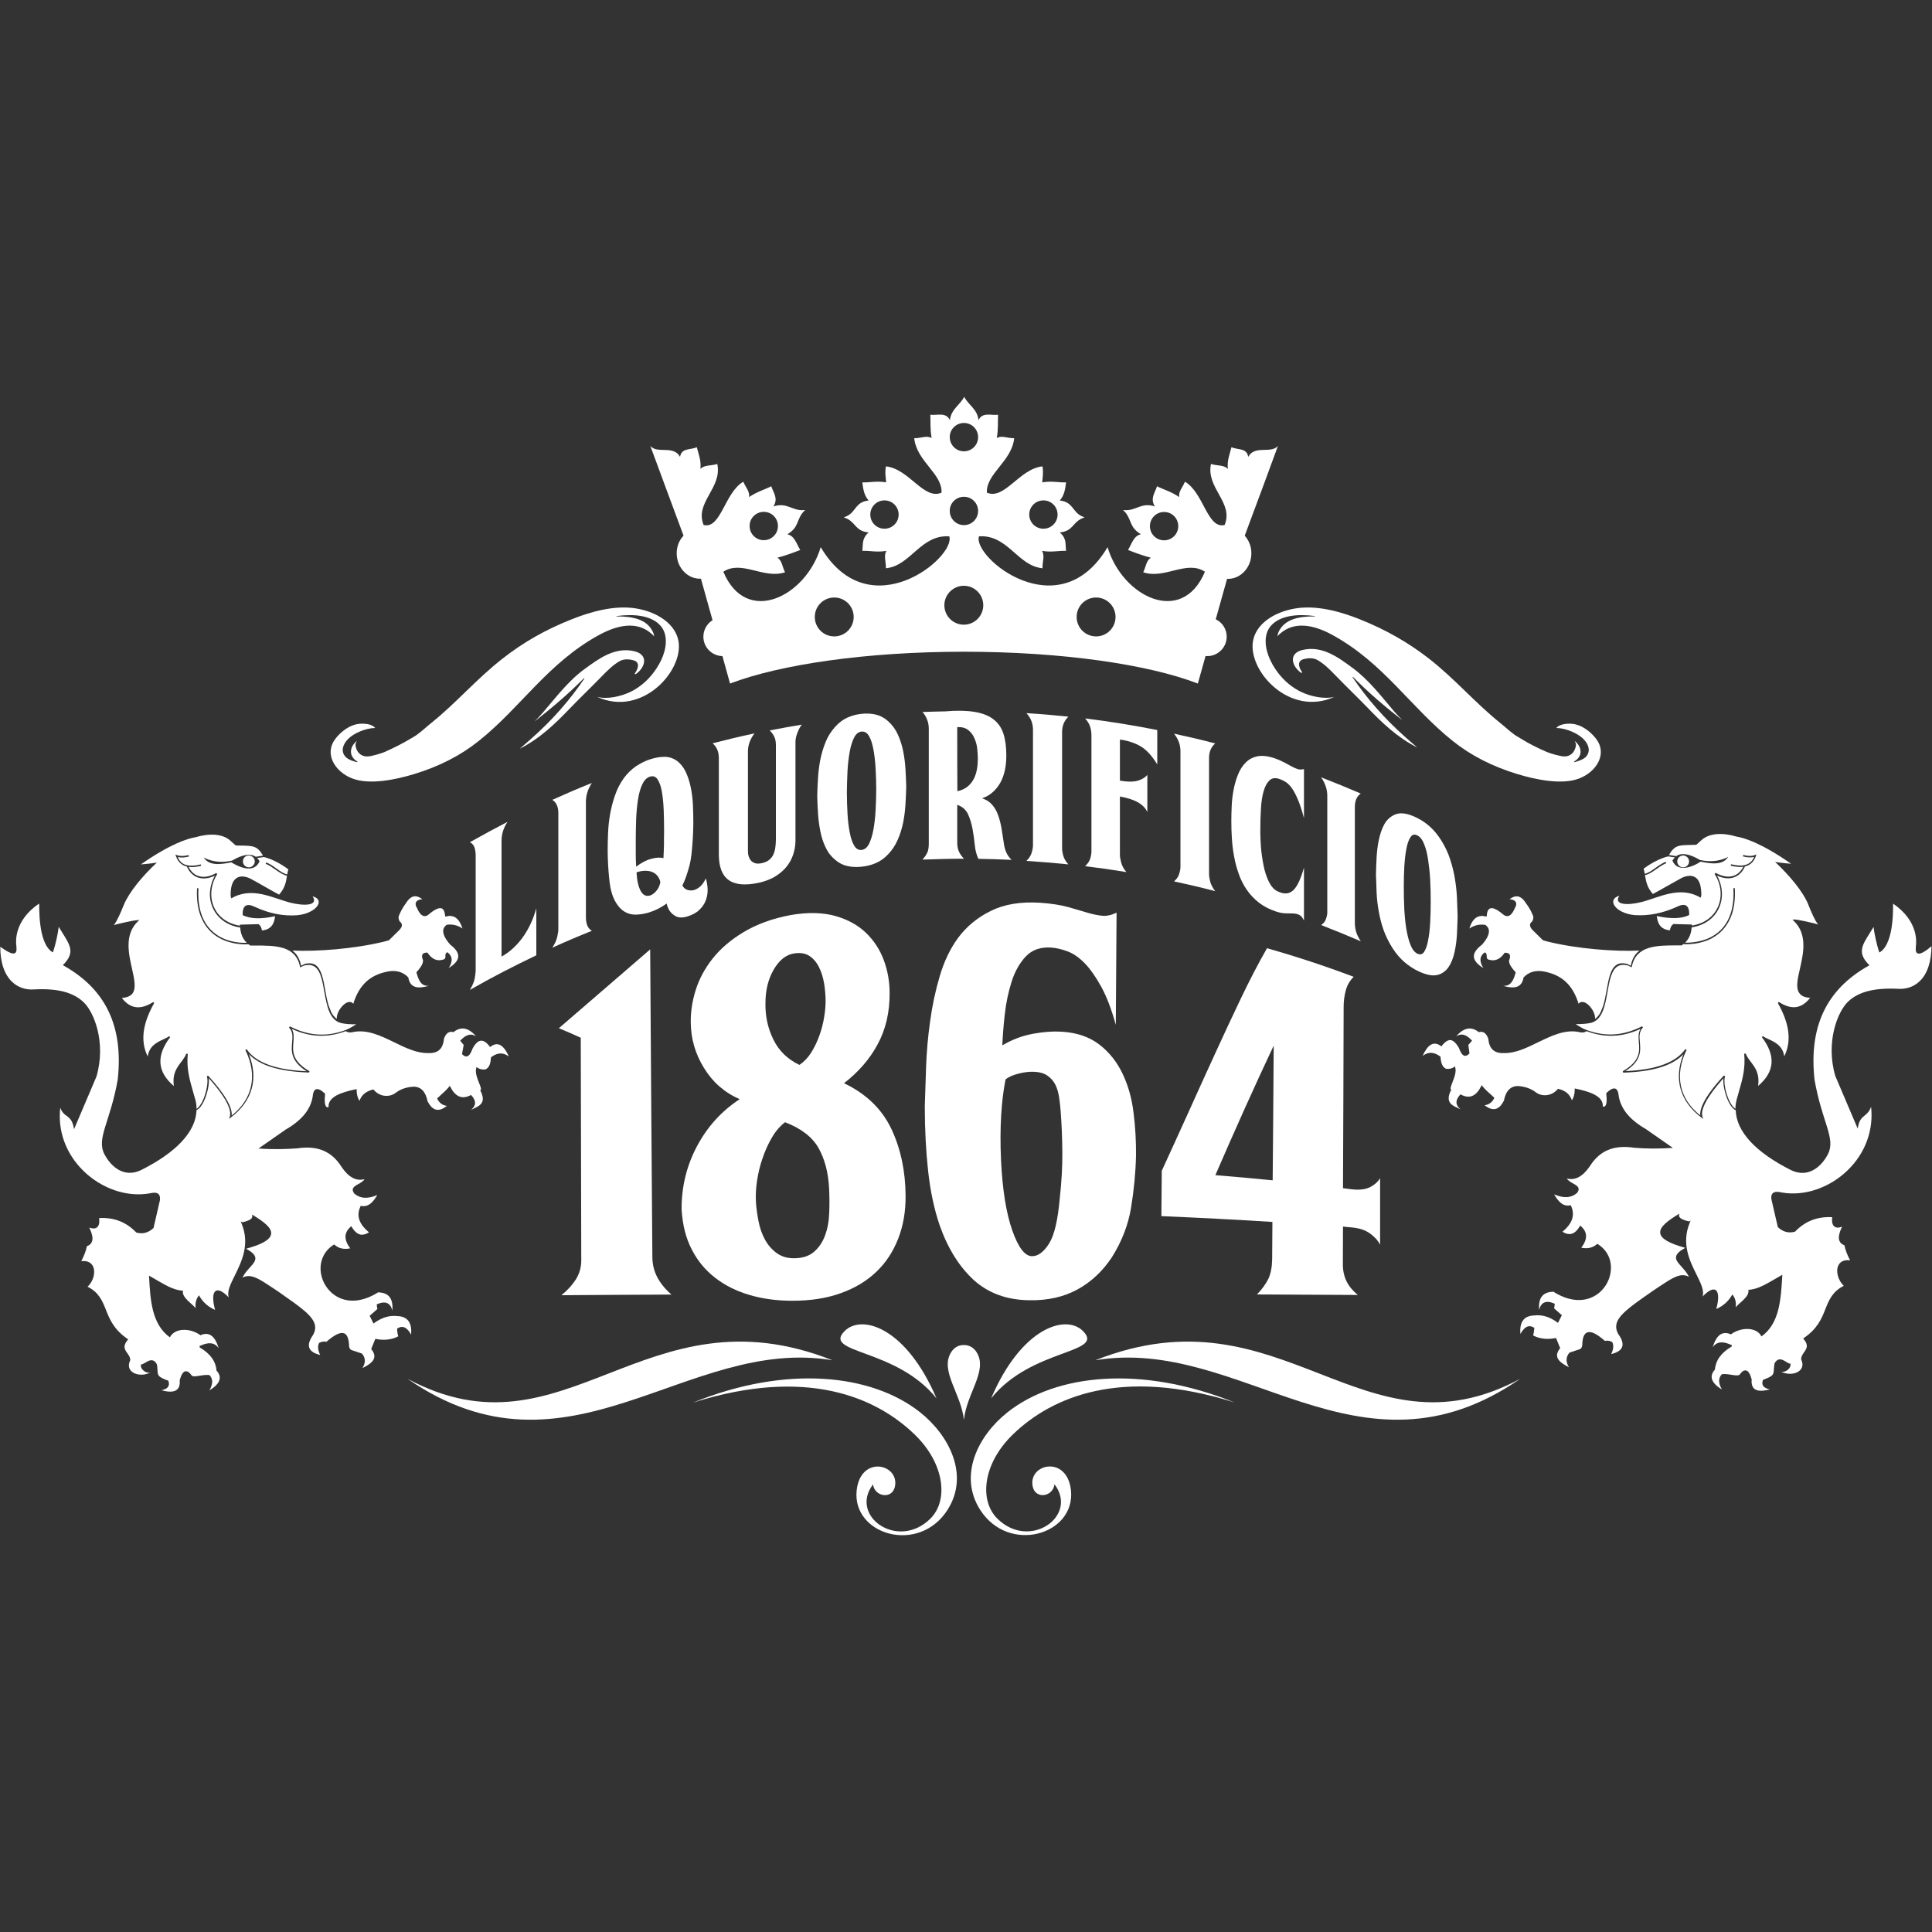 <?xml version="1.0" encoding="utf-8"?>
<!-- Generator: Adobe Illustrator 25.0.0, SVG Export Plug-In . SVG Version: 6.00 Build 0)  -->
<svg version="1.1" id="Livello_1" xmlns="http://www.w3.org/2000/svg" xmlns:xlink="http://www.w3.org/1999/xlink" x="0px" y="0px"
	 viewBox="0 0 150 150" style="enable-background:new 0 0 150 150;" xml:space="preserve">
<rect x="0" y="0" width="150" height="150" fill="#333333" stroke="none"/>
<style type="text/css">
	.st0{fill:#FFFFFF;}
</style>
<g>
	<path class="st0" d="M58.58,56.94c-1.09,0.23-2.17,0.49-3.25,0.77c0.32,0.29,0.48,0.66,0.48,1.13c0,2.5,0,4.99,0,7.49
		c0,1.95,1.02,2.65,3.09,2.21c0.46-0.1,0.87-0.25,1.22-0.45c0.35-0.21,0.65-0.45,0.9-0.74c0.24-0.29,0.43-0.61,0.55-0.97
		c0.12-0.35,0.19-0.72,0.19-1.1c0-2.56,0-5.13,0-7.69c0-0.18,0.04-0.39,0.13-0.64c0.09-0.25,0.2-0.48,0.36-0.69
		c-0.83,0.14-1.66,0.29-2.49,0.45c0.15,0.15,0.27,0.31,0.35,0.48c0.09,0.17,0.13,0.4,0.13,0.67c0,2.44,0,4.88,0,7.31
		c0,0.24-0.02,0.47-0.05,0.67c-0.03,0.21-0.09,0.39-0.17,0.55c-0.08,0.16-0.19,0.29-0.34,0.4c-0.14,0.11-0.33,0.18-0.56,0.23
		c-0.19,0.04-0.36,0.04-0.49,0c-0.13-0.04-0.24-0.11-0.32-0.2c-0.08-0.09-0.14-0.2-0.18-0.32c-0.04-0.12-0.06-0.24-0.06-0.36
		c0-2.61,0-5.22,0-7.83C58.08,57.82,58.25,57.37,58.58,56.94z"/>
	<path class="st0" d="M72.01,66.16c-0.07,0.17-0.2,0.37-0.39,0.58c1.07-0.04,2.15-0.07,3.22-0.07c-0.19-0.2-0.32-0.39-0.4-0.58
		c-0.08-0.19-0.12-0.4-0.12-0.65c0-0.98,0-1.97,0-2.95c0.38,0.12,0.65,0.36,0.82,0.69c0.16,0.34,0.28,0.72,0.36,1.14
		c0.08,0.42,0.14,0.85,0.18,1.27c0.04,0.43,0.14,0.79,0.28,1.09c0.86,0.01,1.72,0.04,2.58,0.08c-0.33-0.31-0.53-0.73-0.6-1.27
		c-0.06-0.4-0.12-0.79-0.18-1.17c-0.07-0.38-0.15-0.72-0.27-1.04c-0.11-0.31-0.27-0.59-0.47-0.81c-0.2-0.23-0.46-0.39-0.78-0.49
		c0.32-0.1,0.59-0.26,0.83-0.47c0.24-0.21,0.44-0.47,0.6-0.75c0.16-0.29,0.27-0.61,0.35-0.97c0.08-0.36,0.11-0.75,0.11-1.16
		c0-0.66-0.08-1.22-0.23-1.68c-0.15-0.46-0.41-0.83-0.78-1.11c-0.36-0.28-0.85-0.47-1.46-0.57c-0.61-0.1-1.37-0.12-2.27-0.04
		c-0.59,0.01-1.18,0.03-1.77,0.05c0.15,0.16,0.27,0.36,0.36,0.59c0.09,0.23,0.13,0.46,0.13,0.71c0,2.97,0,5.95,0,8.92
		C72.11,65.77,72.08,65.99,72.01,66.16z M74.32,56.45c0.36-0.01,0.64,0.06,0.85,0.23c0.21,0.16,0.37,0.37,0.48,0.63
		c0.11,0.25,0.19,0.52,0.22,0.81c0.03,0.29,0.05,0.54,0.05,0.76c0,0.28-0.02,0.57-0.07,0.84c-0.05,0.28-0.13,0.53-0.25,0.76
		c-0.12,0.23-0.28,0.43-0.49,0.6c-0.21,0.17-0.47,0.28-0.78,0.35C74.32,59.77,74.32,58.11,74.32,56.45z"/>
	<path class="st0" d="M64.1,65.79c0.18,0.39,0.43,0.71,0.75,0.97c0.29,0.25,0.61,0.41,0.95,0.48c0.34,0.08,0.71,0.09,1.1,0.05
		c0.39-0.04,0.76-0.13,1.1-0.28c0.34-0.15,0.66-0.37,0.95-0.68c0.32-0.33,0.56-0.7,0.75-1.13c0.19-0.42,0.32-0.87,0.42-1.33
		c0.09-0.46,0.15-0.93,0.18-1.41c0.03-0.48,0.05-0.93,0.06-1.38c-0.01-0.44-0.03-0.9-0.06-1.38c-0.03-0.48-0.09-0.94-0.18-1.39
		c-0.09-0.45-0.23-0.88-0.41-1.28c-0.18-0.4-0.43-0.74-0.76-1.04c-0.29-0.26-0.61-0.43-0.95-0.51c-0.34-0.08-0.71-0.1-1.1-0.06
		c-0.39,0.04-0.76,0.14-1.1,0.29c-0.34,0.15-0.66,0.39-0.95,0.71c-0.32,0.36-0.58,0.76-0.75,1.19c-0.18,0.44-0.31,0.89-0.41,1.36
		c-0.09,0.47-0.15,0.95-0.18,1.43c-0.03,0.48-0.05,0.95-0.06,1.39c0.01,0.44,0.03,0.9,0.06,1.37c0.03,0.47,0.09,0.93,0.18,1.37
		C63.78,64.99,63.91,65.4,64.1,65.79z M65.8,59.86c0.03-0.55,0.09-1.04,0.17-1.49c0.08-0.45,0.2-0.81,0.34-1.1
		c0.15-0.29,0.34-0.45,0.58-0.47c0.24-0.02,0.43,0.09,0.58,0.35c0.15,0.25,0.26,0.6,0.34,1.03c0.08,0.43,0.14,0.92,0.17,1.46
		c0.03,0.55,0.05,1.09,0.05,1.64c0,0.55-0.02,1.1-0.05,1.65c-0.03,0.55-0.09,1.05-0.17,1.49c-0.08,0.44-0.2,0.81-0.34,1.1
		c-0.15,0.29-0.34,0.44-0.58,0.47c-0.24,0.02-0.43-0.09-0.58-0.35c-0.15-0.26-0.26-0.6-0.34-1.02c-0.08-0.42-0.14-0.91-0.17-1.45
		c-0.03-0.54-0.05-1.09-0.05-1.65C65.76,60.95,65.77,60.4,65.8,59.86z"/>
	<path class="st0" d="M80.1,66.2c-0.07,0.23-0.2,0.44-0.41,0.64c1.09,0.07,2.18,0.16,3.26,0.27c-0.21-0.23-0.34-0.46-0.4-0.68
		c-0.06-0.22-0.09-0.42-0.09-0.6c0-3,0-5.99,0-8.99c0-0.48,0.16-0.88,0.49-1.2c-1.09-0.11-2.17-0.21-3.26-0.27
		c0.34,0.36,0.51,0.79,0.51,1.28c0,3,0,5.99,0,8.99C80.2,65.78,80.17,65.97,80.1,66.2z"/>
	<path class="st0" d="M43.26,72.75c-0.06,0.26-0.19,0.54-0.38,0.83c1.01-0.46,2.04-0.9,3.07-1.31c-0.2-0.13-0.32-0.29-0.38-0.49
		c-0.06-0.19-0.08-0.38-0.08-0.56c0-3,0-5.99,0-8.99c0-0.48,0.15-0.96,0.46-1.44c-1.03,0.41-2.05,0.85-3.07,1.31
		c0.31,0.19,0.47,0.54,0.47,1.04c0,3,0,5.99,0,8.99C43.35,72.29,43.32,72.49,43.26,72.75z"/>
	<path class="st0" d="M91.55,67.85c-0.06,0.22-0.2,0.41-0.4,0.58c1.07,0.23,2.14,0.48,3.2,0.76c-0.2-0.26-0.33-0.51-0.39-0.74
		c-0.06-0.23-0.09-0.43-0.09-0.61c0-3,0-5.99,0-8.99c0-0.48,0.16-0.86,0.48-1.13c-1.06-0.28-2.13-0.53-3.2-0.76
		c0.33,0.41,0.5,0.86,0.5,1.36c0,3,0,5.99,0,8.99C91.65,67.45,91.62,67.63,91.55,67.85z"/>
	<path class="st0" d="M88.55,57.94c0.46,0.27,0.89,0.74,1.3,1.41c0-0.89,0-1.78,0-2.67c-1.86-0.37-3.73-0.67-5.6-0.9
		c0.18,0.2,0.31,0.41,0.38,0.62c0.07,0.21,0.11,0.44,0.11,0.69c0,3,0,5.99,0,8.99c0,0.18-0.03,0.37-0.09,0.57
		c-0.06,0.2-0.19,0.4-0.4,0.6c1.07,0.13,2.13,0.28,3.2,0.46c-0.21-0.26-0.34-0.5-0.4-0.74c-0.06-0.24-0.1-0.43-0.1-0.58
		c0-1.52,0-3.03,0-4.55c0.61,0.11,1.09,0.27,1.43,0.47c0.34,0.2,0.57,0.45,0.7,0.74c0-0.96,0-1.93,0-2.89
		c-0.14,0.18-0.37,0.33-0.7,0.44c-0.33,0.11-0.81,0.11-1.43,0.01c0-1.06,0-2.13,0-3.19C87.55,57.5,88.09,57.67,88.55,57.94z"/>
	<path class="st0" d="M36.85,76c-0.05,0.24-0.17,0.52-0.37,0.86c1.69-0.97,3.42-1.86,5.16-2.69c0-1.22,0-2.43,0-3.65
		c-0.1,0.36-0.23,0.73-0.39,1.09c-0.16,0.36-0.35,0.7-0.57,1.03c-0.22,0.33-0.48,0.63-0.77,0.91c-0.29,0.28-0.61,0.52-0.97,0.72
		c0-2.99,0-5.98,0-8.97c0-0.24,0.03-0.49,0.1-0.73c0.07-0.24,0.19-0.5,0.36-0.76c-0.98,0.51-1.95,1.03-2.92,1.58
		c0.17,0.08,0.28,0.21,0.35,0.38c0.06,0.17,0.1,0.38,0.1,0.62c0,3,0,5.99,0,8.99C36.92,75.55,36.9,75.76,36.85,76z"/>
	<path class="st0" d="M108.14,73.65c0.27,0.41,0.57,0.76,0.88,1.03c0.32,0.27,0.65,0.5,1.01,0.68c0.36,0.18,0.7,0.3,1.01,0.35
		c0.31,0.05,0.6,0.01,0.87-0.13c0.29-0.15,0.51-0.38,0.68-0.7c0.17-0.32,0.29-0.68,0.37-1.09c0.08-0.41,0.14-0.85,0.16-1.31
		c0.02-0.46,0.04-0.91,0.05-1.34c-0.01-0.45-0.03-0.92-0.05-1.41c-0.02-0.49-0.08-0.99-0.16-1.5c-0.08-0.51-0.21-1.01-0.37-1.51
		c-0.16-0.5-0.39-0.99-0.69-1.47c-0.27-0.43-0.56-0.78-0.87-1.06c-0.31-0.28-0.65-0.51-1.01-0.69c-0.36-0.18-0.7-0.3-1.01-0.34
		c-0.32-0.04-0.61,0.01-0.88,0.17c-0.3,0.17-0.54,0.43-0.7,0.76c-0.17,0.33-0.29,0.71-0.38,1.13c-0.09,0.42-0.14,0.86-0.17,1.33
		c-0.03,0.47-0.04,0.92-0.05,1.36c0.01,0.45,0.03,0.91,0.05,1.4c0.02,0.49,0.08,0.98,0.17,1.47c0.09,0.5,0.21,0.99,0.39,1.48
		C107.62,72.74,107.85,73.2,108.14,73.65z M109.03,67.3c0.03-0.53,0.08-0.99,0.16-1.39c0.07-0.4,0.18-0.7,0.32-0.91
		c0.13-0.21,0.31-0.25,0.53-0.14c0.22,0.11,0.4,0.34,0.53,0.68c0.14,0.34,0.24,0.75,0.31,1.22c0.07,0.48,0.13,1,0.16,1.56
		c0.03,0.56,0.04,1.12,0.04,1.67c0,0.55-0.01,1.09-0.04,1.62c-0.03,0.53-0.08,1-0.16,1.39c-0.07,0.4-0.18,0.7-0.31,0.9
		c-0.13,0.2-0.31,0.25-0.53,0.14c-0.22-0.11-0.4-0.34-0.53-0.68c-0.14-0.34-0.24-0.75-0.32-1.22c-0.08-0.47-0.13-0.99-0.16-1.55
		c-0.03-0.56-0.04-1.12-0.04-1.68C108.99,68.36,109,67.82,109.03,67.3z"/>
	<path class="st0" d="M102.96,71.31c-0.06,0.21-0.19,0.38-0.39,0.51c1.03,0.4,2.06,0.82,3.08,1.26c-0.19-0.29-0.32-0.56-0.38-0.8
		c-0.06-0.24-0.08-0.45-0.08-0.63c0-3,0-5.99,0-8.99c0-0.48,0.15-0.84,0.46-1.05c-1.02-0.44-2.05-0.86-3.08-1.26
		c0.32,0.46,0.48,0.94,0.48,1.43c0,3,0,5.99,0,8.99C103.06,70.93,103.03,71.1,102.96,71.31z"/>
	<path class="st0" d="M53.31,71.17c0.41-0.12,0.74-0.29,0.98-0.52c0.24-0.23,0.41-0.48,0.51-0.75c0.1-0.28,0.15-0.56,0.14-0.86
		c-0.01-0.3-0.06-0.58-0.14-0.84c-0.12,0.26-0.26,0.47-0.43,0.62c-0.17,0.15-0.34,0.25-0.52,0.29c-0.18,0.04-0.35,0.03-0.51-0.03
		c-0.16-0.06-0.28-0.17-0.36-0.34c0.13-0.25,0.23-0.5,0.32-0.77c0.09-0.26,0.17-0.54,0.25-0.84c0.05-0.23,0.1-0.48,0.13-0.75
		c0.03-0.28,0.06-0.56,0.08-0.85c0.02-0.29,0.04-0.58,0.05-0.86c0.01-0.28,0.02-0.55,0.02-0.8c0-0.44-0.01-0.9-0.03-1.37
		c-0.02-0.47-0.08-0.93-0.17-1.37c-0.09-0.44-0.22-0.84-0.39-1.2c-0.17-0.36-0.4-0.65-0.7-0.87c-0.28-0.2-0.61-0.3-0.96-0.3
		c-0.36,0-0.72,0.07-1.1,0.19c-0.38,0.12-0.74,0.31-1.1,0.54c-0.35,0.24-0.67,0.55-0.95,0.93c-0.29,0.41-0.52,0.85-0.68,1.33
		c-0.17,0.47-0.29,0.96-0.38,1.45c-0.09,0.5-0.14,0.99-0.16,1.48c-0.02,0.49-0.03,0.95-0.03,1.39c0,0.25,0.01,0.52,0.02,0.79
		c0.01,0.28,0.03,0.55,0.05,0.83c0.02,0.28,0.05,0.54,0.08,0.8c0.03,0.26,0.07,0.48,0.12,0.67c0.1,0.39,0.24,0.72,0.41,0.98
		c0.17,0.26,0.36,0.47,0.58,0.61c0.28,0.18,0.6,0.27,0.95,0.26c0.35-0.01,0.72-0.07,1.1-0.2c0.45-0.15,0.87-0.37,1.27-0.66
		c0.09,0.41,0.28,0.71,0.57,0.9C52.58,71.25,52.92,71.28,53.31,71.17z M50.99,69.13c-0.16,0.2-0.33,0.33-0.5,0.39
		c-0.31,0.1-0.56-0.01-0.75-0.35c-0.18-0.34-0.29-0.82-0.32-1.44c0.2-0.07,0.39-0.11,0.59-0.12c0.19-0.01,0.37,0.01,0.54,0.06
		c0.17,0.05,0.31,0.14,0.44,0.27c0.13,0.13,0.22,0.3,0.28,0.53C51.24,68.71,51.14,68.94,50.99,69.13z M51.55,65.6
		c-0.01,0.34-0.02,0.69-0.04,1.03c-0.24-0.07-0.56-0.06-0.95,0.05c-0.39,0.1-0.78,0.31-1.17,0.61c-0.02-0.33-0.03-0.66-0.03-0.98
		c0-0.33,0-0.67,0-1.03c0-0.55,0.01-1.1,0.03-1.65c0.02-0.56,0.07-1.07,0.14-1.53c0.07-0.47,0.18-0.86,0.33-1.19
		c0.15-0.32,0.34-0.53,0.6-0.61c0.25-0.08,0.45-0.01,0.6,0.22c0.15,0.23,0.26,0.55,0.33,0.96c0.07,0.41,0.12,0.89,0.14,1.43
		c0.02,0.54,0.03,1.09,0.03,1.65C51.55,64.9,51.55,65.25,51.55,65.6z"/>
	<path class="st0" d="M98.11,61.42c0.11-0.38,0.26-0.65,0.45-0.83c0.19-0.18,0.44-0.22,0.75-0.12c0.2,0.07,0.38,0.16,0.55,0.27
		c0.17,0.12,0.33,0.29,0.48,0.51c0.15,0.23,0.3,0.52,0.45,0.88c0.15,0.36,0.3,0.83,0.45,1.39c0-1.27,0-2.54,0-3.81
		c-0.17,0.04-0.32,0.05-0.46,0.01c-0.14-0.04-0.3-0.11-0.47-0.2c-0.17-0.09-0.37-0.2-0.59-0.32c-0.23-0.12-0.5-0.24-0.82-0.35
		c-0.5-0.16-0.93-0.2-1.29-0.13c-0.36,0.08-0.66,0.24-0.9,0.49c-0.24,0.24-0.44,0.55-0.59,0.92c-0.15,0.37-0.26,0.76-0.34,1.17
		c-0.08,0.41-0.13,0.83-0.15,1.25c-0.02,0.43-0.03,0.82-0.03,1.18c0,0.42,0.01,0.86,0.04,1.33c0.03,0.47,0.08,0.93,0.17,1.4
		c0.08,0.47,0.2,0.92,0.36,1.37c0.15,0.44,0.36,0.86,0.62,1.24c0.26,0.38,0.58,0.72,0.95,1.01c0.37,0.29,0.82,0.52,1.33,0.69
		c0.28,0.09,0.53,0.14,0.75,0.14c0.22,0,0.41,0.01,0.59,0.01c0.17,0.01,0.33,0.04,0.46,0.11c0.14,0.06,0.26,0.21,0.37,0.44
		c0-1.37,0-2.75,0-4.12c-0.11,0.4-0.23,0.75-0.36,1.04c-0.13,0.29-0.27,0.52-0.43,0.69c-0.16,0.16-0.34,0.26-0.55,0.28
		c-0.2,0.03-0.44-0.03-0.71-0.16c-0.24-0.11-0.45-0.32-0.61-0.62c-0.17-0.3-0.3-0.66-0.41-1.08c-0.1-0.42-0.18-0.89-0.24-1.41
		c-0.05-0.52-0.08-1.06-0.08-1.62c0-0.61,0.02-1.18,0.05-1.7C97.93,62.24,98,61.79,98.11,61.42z"/>
	<path class="st0" d="M43.59,100.56c2.84-0.02,5.69-0.04,8.54-0.05c-0.48-0.42-0.84-0.86-1.09-1.33c-0.25-0.47-0.38-0.98-0.39-1.54
		c-0.06-7.98-0.12-15.95-0.17-23.93c-2.38,2.05-4.75,4.11-7.09,6.12c0.56,0.23,1.13,0.48,1.7,0.74c0.01,5.77,0.03,11.53,0.04,17.3
		c0,0.52-0.14,1-0.41,1.45C44.43,99.77,44.06,100.18,43.59,100.56z"/>
	<path class="st0" d="M55.53,99.21c0.76,0.59,1.64,1.03,2.66,1.33c1.02,0.3,2.12,0.45,3.32,0.45c1.42,0,2.67-0.19,3.77-0.59
		c1.1-0.39,2.02-0.95,2.76-1.66c0.75-0.71,1.31-1.58,1.7-2.58c0.39-1,0.58-2.11,0.57-3.32c-0.01-1.89-0.37-3.62-1.09-5.16
		c-0.72-1.54-1.95-2.75-3.69-3.58c1.11-0.86,1.99-1.86,2.61-3.02c0.63-1.16,0.94-2.49,0.93-3.99c0-0.88-0.15-1.72-0.45-2.54
		c-0.3-0.81-0.76-1.52-1.38-2.12c-0.62-0.6-1.42-1.04-2.37-1.31c-0.96-0.27-2.11-0.31-3.46-0.08c-1.46,0.27-2.68,0.73-3.68,1.33
		c-1,0.6-1.8,1.29-2.4,2.05c-0.6,0.76-1.04,1.57-1.31,2.43c-0.27,0.85-0.4,1.69-0.39,2.52c0.01,1.28,0.35,2.45,1.03,3.55
		c0.67,1.1,1.6,1.91,2.77,2.42c-1.41,0.92-2.52,2.15-3.32,3.66c-0.8,1.51-1.2,3.13-1.19,4.89c0.07,1.21,0.33,2.25,0.8,3.14
		C54.16,97.89,54.77,98.63,55.53,99.21z M60.07,75.28c0.43-0.74,0.96-1.17,1.61-1.26c0.48-0.07,0.87,0,1.18,0.21
		c0.31,0.21,0.56,0.51,0.74,0.89c0.19,0.38,0.31,0.8,0.39,1.27c0.07,0.46,0.11,0.91,0.11,1.34c0,0.38-0.04,0.81-0.12,1.28
		c-0.08,0.48-0.2,0.95-0.37,1.41c-0.17,0.46-0.37,0.89-0.62,1.29c-0.25,0.4-0.56,0.72-0.92,0.97c-0.93-0.44-1.6-1.1-2.03-1.98
		c-0.43-0.88-0.63-1.81-0.61-2.82C59.43,76.89,59.64,76.02,60.07,75.28z M58.78,91.65c0.09-0.59,0.23-1.17,0.43-1.74
		c0.19-0.56,0.43-1.1,0.72-1.59c0.29-0.5,0.63-0.89,1.02-1.19c1.26,0.48,2.13,1.16,2.61,2.02c0.48,0.86,0.75,1.9,0.81,3.11
		c0.03,0.62,0.04,1.25,0.01,1.9c-0.02,0.65-0.13,1.23-0.32,1.75c-0.19,0.52-0.47,0.94-0.85,1.27c-0.37,0.33-0.88,0.5-1.52,0.51
		c-0.56,0.01-1.02-0.13-1.4-0.41c-0.38-0.28-0.68-0.63-0.91-1.06c-0.23-0.42-0.39-0.9-0.49-1.41c-0.1-0.52-0.17-1.01-0.2-1.48
		C58.66,92.8,58.69,92.24,58.78,91.65z"/>
	<path class="st0" d="M86.31,97.64c0.79-1.25,1.29-2.55,1.51-3.9c0.22-1.36,0.35-2.7,0.38-4.03c0.01-1.09-0.05-2.19-0.19-3.3
		c-0.13-1.11-0.41-2.11-0.84-3.02c-0.43-0.91-1.02-1.67-1.79-2.27c-0.77-0.6-1.75-0.95-2.96-1.02c-0.65-0.04-1.38,0.01-2.21,0.16
		c-0.83,0.15-1.63,0.45-2.39,0.9c0.03-0.72,0.09-1.52,0.19-2.41c0.1-0.89,0.28-1.74,0.53-2.53c0.25-0.79,0.62-1.45,1.1-1.96
		c0.48-0.51,1.15-0.75,1.99-0.69c0.39,0.03,0.82,0.13,1.27,0.3c0.45,0.17,0.89,0.48,1.33,0.93c0.43,0.45,0.86,1.06,1.28,1.83
		c0.42,0.77,0.79,1.75,1.12,2.94c0.02-2.9,0.04-5.81,0.06-8.71c-0.4,0.19-0.76,0.27-1.1,0.24c-0.34-0.03-0.72-0.11-1.14-0.23
		c-0.42-0.13-0.92-0.27-1.5-0.44c-0.58-0.16-1.31-0.28-2.18-0.34c-1.53-0.1-2.82,0.12-3.86,0.64c-1.05,0.52-1.9,1.23-2.55,2.12
		c-0.59,0.81-1.06,1.79-1.4,2.94c-0.34,1.15-0.59,2.33-0.75,3.53c-0.17,1.2-0.27,2.38-0.31,3.54c-0.04,1.16-0.07,2.16-0.1,3.02
		c0,1.82,0.09,3.5,0.26,5.05c0.17,1.55,0.47,2.95,0.89,4.19c0.64,1.82,1.53,3.23,2.65,4.26c1.13,1.02,2.56,1.55,4.31,1.57
		c1.44,0.03,2.69-0.26,3.75-0.84C84.72,99.53,85.6,98.7,86.31,97.64z M82.28,93.04c-0.15,1.69-0.42,2.86-0.83,3.51
		c-0.41,0.65-0.85,0.98-1.32,0.98c-0.56,0-1.07-0.67-1.54-2.01c-0.47-1.34-0.76-3.15-0.87-5.44c-0.06-1.3-0.05-2.45,0.01-3.47
		c0.06-1.02,0.17-1.95,0.34-2.8c0.22-0.19,0.56-0.34,0.99-0.45c0.43-0.11,0.83-0.16,1.2-0.15c0.45,0.02,0.81,0.12,1.07,0.31
		c0.27,0.19,0.47,0.42,0.61,0.7c0.14,0.28,0.23,0.6,0.29,0.98c0.05,0.37,0.1,0.74,0.12,1.09c0.08,1.02,0.12,2.07,0.13,3.18
		C82.49,90.57,82.42,91.76,82.28,93.04z"/>
	<path class="st0" d="M104.88,95.29c0.63,0.05,1.13,0.21,1.49,0.48c0.36,0.26,0.62,0.55,0.78,0.87c0-1.72,0-3.45,0-5.17
		c-0.16,0.28-0.42,0.51-0.78,0.7c-0.36,0.18-0.85,0.24-1.48,0.16c-0.21-0.03-0.41-0.05-0.62-0.08c0.02-4.69,0.04-9.38,0.05-14.08
		c0-0.46,0.06-0.89,0.17-1.29c0.11-0.4,0.31-0.75,0.61-1.04c-2.22-0.84-4.47-1.58-6.73-2.22c-0.67,1.17-1.34,2.46-2.02,3.88
		c-0.68,1.42-1.36,2.88-2.05,4.39c-0.69,1.51-1.39,3.04-2.08,4.58c-0.7,1.54-1.37,3.02-2.02,4.43c-0.01,1.17-0.02,2.35-0.03,3.52
		c2.88,0.12,5.75,0.27,8.62,0.45c-0.01,0.97-0.01,1.94-0.02,2.91c-0.01,0.61-0.11,1.12-0.3,1.52c-0.2,0.4-0.49,0.8-0.88,1.2
		c2.61,0.01,5.22,0.03,7.83,0.04c-0.39-0.32-0.68-0.67-0.87-1.05c-0.19-0.38-0.29-0.83-0.29-1.33c0-0.98,0.01-1.95,0.01-2.93
		C104.47,95.26,104.68,95.27,104.88,95.29z M98.81,91.64c-1.48-0.15-2.96-0.28-4.45-0.4c1.52-3.51,3.03-6.88,4.53-10.06
		C98.87,84.67,98.84,88.15,98.81,91.64z"/>
	<path class="st0" d="M76.95,108.57c3.14-3.92,8.9-3.46,7.13-5.23C82.75,102.01,79.3,103.06,76.95,108.57z"/>
	<path class="st0" d="M101.23,51.17c0.32-0.08,0.73-0.11,1.05,0.07c0.53,0.3,0.95,0.73,1.33,1.12c0.86,0.89,1.78,1.77,2.64,2.66
		c0.99,1.03,2.24,2.25,3.78,3.01c-0.33-0.27-0.63-0.55-0.92-0.8c-1.63-1.45-2.99-3-4.1-4.65c-0.01-0.02,0.02-0.03,0.04-0.02
		c1.16,1.18,2.46,2.29,3.83,3.36c-0.22-0.23-0.44-0.46-0.65-0.7c-0.95-1.11-1.95-2.44-3.24-3.38c-1.05-0.77-2.32-1.74-3.85-1.38
		c-1.11,0.26-0.87,1.23-0.15,1.76c0.05,0.04,0.14,0.01,0.1-0.04C100.87,51.87,100.64,51.33,101.23,51.17z"/>
	<path class="st0" d="M44.14,55.11c0.86-0.9,1.78-1.77,2.64-2.66c0.38-0.39,0.81-0.82,1.33-1.12c0.32-0.18,0.73-0.16,1.05-0.07
		c0.59,0.15,0.36,0.7,0.13,1.02c-0.04,0.05,0.05,0.08,0.1,0.04c0.73-0.53,0.97-1.5-0.15-1.76c-1.52-0.36-2.79,0.61-3.85,1.38
		c-1.29,0.94-2.28,2.27-3.24,3.38c-0.21,0.24-0.42,0.47-0.65,0.7c1.36-1.07,2.67-2.18,3.83-3.36c0.02-0.02,0.05,0,0.04,0.02
		c-1.11,1.65-2.46,3.2-4.1,4.65c-0.29,0.26-0.6,0.53-0.92,0.8C41.9,57.36,43.15,56.14,44.14,55.11z"/>
	<path class="st0" d="M72.71,108.57c-2.35-5.51-5.8-6.56-7.13-5.23C63.81,105.11,69.58,104.65,72.71,108.57z"/>
	<path class="st0" d="M27.35,60.44c1.34,0.52,3.39,0.09,4.8-0.34c1.94-0.59,3.61-1.44,5.03-2.58c3.28-2.62,5.34-6.03,9.31-8.21
		c1.46-0.8,2.97-1.11,4.1-0.1c0.07,0.06,0.14,0.13,0.2,0.2c-0.02-0.16-0.07-0.31-0.15-0.45c-0.46-0.85-1.46-1.11-2.76-1.1
		c-0.03,0-0.03-0.03,0-0.03c1.34-0.18,2.69-0.06,3.41,0.76c0.62,0.71,0.44,1.83,0.05,2.65c-0.44,0.92-1.23,1.92-2.42,2.49
		c-0.72,0.34-1.79,0.59-2.57,0.37c3.48,1.6,6.72-2,6.33-4.31c-0.22-1.29-1.55-2.26-3.29-2.55c-1.65-0.27-3.47,0.23-5,0.84
		c-2.05,0.81-3.79,1.81-5.38,3.06c-2.01,1.57-3.53,3.38-5.5,4.97c-0.38,0.3-0.72,0.63-1.12,0.92c-0.02,0.01-0.04,0.03-0.05,0.04
		c-0.01,0-0.01,0.01-0.02,0.01c-0.13,0.09-0.27,0.17-0.41,0.25c-0.64,0.39-1.34,0.74-2.06,1.06c-0.27,0.11-1.05,0.35-1.34,0.34
		c-0.55,0-0.83-0.39-0.9-0.81c-0.03-0.13,0.02-0.27,0.1-0.4c-0.03,0.02-0.06,0.05-0.08,0.07c-0.54,0.49-0.51,1.17,0.11,1.53
		c0.03,0.02,0,0.06-0.04,0.05c-0.54-0.14-0.93-0.31-1.06-0.73c-0.11-0.36,0.08-0.76,0.4-1.08c0.42-0.42,1.32-0.83,2.09-0.84
		c-0.2-0.25-0.61-0.35-1.12-0.33c-0.86,0.03-1.59,0.67-1.97,1.17C25.15,58.51,25.98,59.91,27.35,60.44z"/>
	<path class="st0" d="M97.28,49.79c-0.39,2.31,2.85,5.9,6.33,4.31c-0.78,0.21-1.85-0.03-2.57-0.37c-1.19-0.57-1.99-1.57-2.42-2.49
		c-0.39-0.82-0.57-1.94,0.05-2.65c0.71-0.81,2.07-0.94,3.41-0.76c0.03,0,0.03,0.03,0,0.03c-1.3-0.02-2.3,0.25-2.76,1.1
		c-0.08,0.14-0.12,0.3-0.15,0.45c0.06-0.07,0.12-0.14,0.2-0.2c1.13-1.01,2.65-0.7,4.1,0.1c3.97,2.18,6.03,5.59,9.31,8.21
		c1.42,1.14,3.09,1.99,5.03,2.58c1.41,0.43,3.46,0.86,4.8,0.34c1.37-0.53,2.2-1.93,1.31-3.08c-0.38-0.5-1.11-1.14-1.97-1.17
		c-0.5-0.02-0.92,0.09-1.12,0.33c0.76,0.01,1.67,0.42,2.09,0.84c0.32,0.31,0.51,0.72,0.4,1.08c-0.13,0.42-0.53,0.58-1.06,0.73
		c-0.04,0.01-0.08-0.03-0.04-0.05c0.63-0.36,0.65-1.04,0.11-1.53c-0.03-0.02-0.06-0.05-0.08-0.07c0.08,0.13,0.13,0.27,0.1,0.4
		c-0.08,0.42-0.35,0.81-0.9,0.81c-0.29,0-1.08-0.23-1.34-0.34c-0.72-0.31-1.42-0.66-2.06-1.06c-0.14-0.08-0.27-0.17-0.41-0.25
		c-0.01-0.01-0.01-0.01-0.02-0.01c-0.01-0.01-0.03-0.02-0.05-0.04c-0.4-0.29-0.74-0.62-1.12-0.92c-1.97-1.59-3.49-3.4-5.5-4.97
		c-1.59-1.24-3.33-2.24-5.38-3.06c-1.53-0.61-3.35-1.11-5-0.84C98.83,47.53,97.49,48.5,97.28,49.79z"/>
	<path class="st0" d="M85.04,105.61c11.35-1.9,20.45,10.1,32.99,1.44C105.76,113.63,99.62,99.84,85.04,105.61z"/>
	<path class="st0" d="M64.63,105.61c-14.59-5.77-20.72,8.02-32.99,1.44C44.18,115.71,53.28,103.71,64.63,105.61z"/>
	<path class="st0" d="M78.21,109.66c-2.27,1.8-3.83,4.89-2.1,7.58c2.23,3.45,7.39,1.91,7.04-1.52c-0.29-2.78-3.35-2.08-2.97-0.3
		c0.22,1.01,1.58,0.79,1.69-0.18c1.88,2.46-1.92,5.15-4.43,2.67c-1.43-1.4-1.15-4.27,1.21-6.55c2.99-2.89,8.4-5.26,17.21-2.47
		C88.62,105.97,81.98,106.66,78.21,109.66z"/>
	<path class="st0" d="M71.45,109.66c-3.77-3-10.42-3.7-17.65-0.76c8.81-2.79,14.22-0.42,17.21,2.47c2.36,2.28,2.64,5.16,1.21,6.55
		c-2.52,2.47-6.31-0.22-4.44-2.67c0.12,0.96,1.48,1.18,1.7,0.18c0.38-1.78-2.68-2.49-2.97,0.3c-0.35,3.43,4.81,4.97,7.04,1.52
		C75.29,114.56,73.72,111.47,71.45,109.66z"/>
	<path class="st0" d="M75.85,105.03c-0.25-0.43-0.64-0.61-1.02-0.6l0,0c-0.38-0.01-0.76,0.17-1.01,0.6
		c-0.84,1.42,0.8,3.17,1.02,5.21c0,0,0-0.01,0-0.01c0,0,0,0.01,0,0.01C75.04,108.2,76.69,106.45,75.85,105.03z"/>
	<path class="st0" d="M10.83,71.41l-0.09,0.09c-1.1,1.03-0.76,2.51-0.49,3.71c0.18,0.82,0.34,1.53,0.03,1.93
		c-0.16,0.2-0.43,0.31-0.82,0.34c0.65,0.85,1.45,0.95,2.43,0.32l0.08,0.08c-0.92,1.64-1.08,2.96-0.5,4.15
		c0.11-0.82,0.72-1.11,1.22-1.34c0.17-0.08,0.33-0.15,0.44-0.24l0.08,0.08c-1.1,1.45-1,2.7,0.29,3.79
		c-0.13-0.95,0.22-1.41,0.56-1.86c0.16-0.21,0.31-0.41,0.41-0.66l0.11,0.03c-0.11,1.13,0.14,1.99,0.43,3
		c0.03,0.11,0.06,0.21,0.09,0.32c0.11,0.31,0.16,0.63,0.16,0.94c0.14-0.08,0.29-0.27,0.44-0.55c0.33-0.66,0.5-1.6,0.36-1.97
		l0.09-0.06c0.47,0.5,1.94,2.14,1.84,3.1c1.64-1.3,2.02-3.14,1.06-5.09l0.1-0.06c0.71,1.04,2.27,1.61,4.65,1.71
		c-1.25-0.8-1.18-1.57-1.12-2.25c0.04-0.44,0.07-0.81-0.24-1.14l0.07-0.09c1.42,0.73,2.81,0.83,4.25,0.31
		c0.51-0.19,0.89-0.48,0.89-0.48c0.01-0.01-0.49,0.05-1.17-0.09c-0.91-0.23-1.1-1.35-1.3-2.43c-0.15-0.85-0.29-1.66-0.77-1.96
		c-0.22-0.14-0.5-0.16-0.85-0.06c-0.07,0.03-0.13,0.06-0.2,0.1l-0.06,0.03l-0.01-0.07c-0.34-1.63-1.89-1.63-3.54-1.63
		c-0.1,0-0.21,0-0.31,0l-0.02,0l-0.01-0.01c-0.04-0.03-0.08-0.06-0.12-0.09c-0.06,0-0.14,0.01-0.22,0.01
		c-0.66,0-1.86-0.14-2.75-1.03c-0.75-0.76-1.1-1.88-1.02-3.33l0.11,0.01c-0.08,1.42,0.25,2.51,0.98,3.24
		c0.9,0.91,2.15,1.01,2.77,0.99c-0.31-0.3-0.48-0.7-0.51-1.19c-0.97-0.14-1.73-0.68-2.11-1.48c-0.37-0.78-0.31-1.72,0.14-2.54
		c-0.47,0.22-0.92,0.27-1.31,0.14c-0.38-0.13-0.67-0.42-0.86-0.85c-0.41-0.1-0.7-0.37-0.85-0.82l-0.04-0.11l0.11,0.04
		c0.24,0.09,0.54,0.09,0.91,0l0.03,0.11c-0.34,0.09-0.63,0.1-0.87,0.04c0.15,0.36,0.39,0.57,0.75,0.64
		c0.27,0.06,0.62,0.04,1.04-0.07l0.03,0.11c-0.28,0.07-0.52,0.1-0.73,0.1c-0.09,0-0.17-0.01-0.25-0.02
		c0.18,0.36,0.44,0.61,0.76,0.71c0.4,0.14,0.89,0.06,1.39-0.23l0.08,0.08c-0.52,0.83-0.61,1.8-0.24,2.6c0.35,0.76,1.08,1.27,2,1.41
		c0-0.01,0-0.02,0-0.03l0-0.05l1.43-0.04l0.02,0.01c0.14,0.09,0.22,0.25,0.26,0.48c0.77-0.07,0.96-0.59,1.02-1.11
		c-1.11,0.25-1.94,0.21-2.52-0.08c-0.02-0.75,0.3-0.96,0.95-0.64c1.08,0.5,2.17,0.73,3.27,0.65c1.48-0.13,2.25-1.19,1.21-1.47
		c0.48,0.71-0.59,0.78-1.74,0.49c-1.35-0.35-2.97-1.28-4.57-0.33c-0.01-0.06-0.04-0.11-0.05-0.17c-0.02-0.73,0.14-1.2,0.46-1.41
		c0.33-0.22,0.76-0.1,1.06,0.04c0.42,0.23,0.81,0.44,1.18,0.66c0.37,0.21,0.72,0.41,1.06,0.59c0.46-0.52,0.54-0.99,0.61-1.45l0-0.02
		c-0.3-0.06-0.58-0.26-0.89-0.47c-0.24-0.17-0.5-0.36-0.76-0.45l0.04-0.11c0.28,0.1,0.54,0.29,0.79,0.47
		c0.29,0.21,0.56,0.4,0.84,0.46c0.02-0.12,0.05-0.25,0.09-0.39c-0.47-0.36-1.21-0.8-1.9-0.96l-0.53,0.08
		c0.06,0.06,0.12,0.13,0.17,0.21l0.02,0.03l-0.01,0.03c-0.11,0.26-0.3,0.43-0.54,0.5c-0.09,0.03-0.19,0.04-0.3,0.04
		c-0.37,0-0.84-0.17-1.34-0.48c-0.75,0.15-1.72,0.32-2.14-0.38c0,0,0.83,0.54,2.13,0.26c0.03-0.01,0.05-0.01,0.08-0.02
		c0.8-0.47,1.42-0.57,1.83-0.29l0.56-0.09c-0.44-0.76-0.75-0.76-1.71-0.78c-0.12,0-0.25,0-0.39-0.01l-0.02,0l-0.39-0.35
		c-0.61-0.58-1.69-0.6-2.72-0.29c-0.61,0.1-1.94,0.5-4.25,2.11c0,0,0.64-0.04,1.24-0.14c-1.15,1.07-2.16,2.31-2.56,3.27
		c-0.26,0.64-0.5,1.21-0.78,1.59c0.26-0.1,1.66-0.41,1.86-0.39L10.83,71.41z"/>
	<path class="st0" d="M31.92,103.62c0.07-0.87-0.22-1.41-1.07-1.44l0,0c-0.62-0.07-1.2,0.11-1.8,0.54L29,102.76l-0.3-0.6l0.6-0.53
		c-0.03-0.11-0.04-0.23-0.05-0.36c0.69-0.31,1.07-0.1,1.21,0.48c0.09-1.01-0.35-1.41-1.14-1.41l0,0.01c0,0,0,0.01,0,0.01
		c-1.1,0.68-2.18,0.81-3.06,0.36c-0.79-0.4-1.33-1.24-1.37-2.14c-0.03-0.81,0.34-1.51,1.02-1.94l0.04-0.02l0.03,0.03
		c0.33,0.28,0.71,0.37,1.21,0.27c-0.5-0.67-0.49-1.22,0.04-1.68l0.05-0.04l0.03,0.06c0.2,0.34,0.43,0.54,0.67,0.59
		c0.2,0.04,0.43-0.02,0.67-0.17c-0.79-0.66-1-1.3-0.66-2.02L28,93.62l0.04,0.01c0.57,0.11,0.95-0.32,1.25-0.85
		c-0.75,0.32-1.32,0.28-1.77-0.1l-0.01-0.01c-0.1-0.13-0.14-0.25-0.12-0.35c0.04-0.17,0.23-0.28,0.43-0.39
		c0.18-0.1,0.38-0.21,0.48-0.38c-0.65,0.17-1.23-0.14-1.78-0.95c-0.77-1.22-1.86-1.68-3.46-1.44c-0.85,0.06-1.88,0.09-2.99,0.01
		l2.11-1.47c1.32-0.76,2.02-1.66,2.12-2.75c0.04-0.21,0.12-0.34,0.24-0.38c0.17-0.05,0.39,0.05,0.68,0.33l0.02,0.02l0,0.03
		c-0.06,0.54-0.02,0.87,0.1,0.98c0.04,0.04,0.1,0.05,0.17,0.03c-0.06-0.82,1.03-1.16,2.11-1.39l0.07-0.01l0,0.07
		c0,0.35,0.08,0.63,0.22,0.84c0.16-0.46,0.5-0.74,1.05-0.88l0.03-0.01l0.02,0.03c0.55,0.64,1.33,0.53,1.68,0.26
		c0.38-0.3,0.83-0.46,1.39-0.5c0.6-0.01,0.97,0.38,1.12,1.15l0,0c0,0,0,0,0,0c0,0.01,0,0.01,0.01,0.02l0.01,0
		c0.39,0.76,0.9,0.78,1.48,0.32c-0.33-0.04-0.59-0.21-0.76-0.57l-0.02,0.01c0.09-0.09,0.19-0.18,0.29-0.27
		c0.22-0.2,0.46-0.41,0.66-0.66l0.05-0.07l0.04,0.08c0.39,0.76,0.89,0.98,1.52,0.68c0.01,0,0.04-0.03,0.09-0.05
		c0.46,0.49,0.37,0.86,0,1.16c0.57-0.28,1.27-0.46,0.71-1.53h0c0.03-0.01,0.05-0.02,0.05-0.03c0.05-0.08-0.05-0.32-0.14-0.54
		c-0.14-0.36-0.32-0.81-0.21-1.16l0.02-0.07l0.06,0.05c0.17,0.12,0.38,0.17,0.63,0.14c0.32-0.15,0.4-0.49,0.43-0.94
		c0.55-0.42,0.99-0.36,1.39-0.06c-0.39-0.87-0.86-1.23-1.47-0.73l-0.01-0.04c-0.25-0.32-0.47-0.47-0.68-0.46
		c-0.22,0.01-0.44,0.21-0.65,0.59c-0.13,0.35-0.26,0.59-0.45,0.63c-0.11,0.02-0.23-0.03-0.36-0.16l-0.02-0.02L36,81.13l-0.27-0.33
		c0.4-0.44,0.81-0.61,1.23-0.34c-0.57-0.67-1.16-0.8-1.76-0.32l-0.01-0.01c-0.33-0.08-0.56,0.08-0.72,0.51
		c-0.07,0.79-0.46,1.15-1.22,1.12c-0.9,0.02-1.79-0.42-2.65-0.84c-1.03-0.5-2.1-1.02-3.19-0.79c-0.22,0.06-0.41,0.03-0.57-0.07
		c-1.42,0.53-2.8,0.47-4.19-0.18c0.19,0.32,0.16,0.67,0.13,1.04c-0.06,0.68-0.13,1.45,1.25,2.25L24,83.27
		c-2.29-0.07-3.83-0.54-4.68-1.43c0.77,1.9,0.27,3.67-1.4,4.92l-0.14,0.11l0.06-0.17c0.27-0.8-1.1-2.4-1.63-2.99
		c0.06,0.5-0.14,1.31-0.41,1.85c-0.12,0.24-0.31,0.54-0.54,0.62c-0.05,1.67-1.55,3.29-4.34,4.68c-1.29,0.6-2.3-0.26-2.82-1.26
		c-0.63-1.23,0.46-2.48,1.04-5.78c0.45-4.12-0.92-7.01-4.2-8.85l-0.06-0.04l0.05-0.05c0.89-0.9,0.53-1.48-0.07-2.43
		c-0.1-0.16-0.2-0.32-0.3-0.49c-0.09,0.66-0.23,1.29-0.43,1.92l-0.02,0.06l-0.06-0.03c-1.15-0.73-0.98-3.75-1.01-3.76
		c-1.95,1.32-1.8,2.95-1.78,3.18c0.03,0.31,0.06,0.58-0.1,0.67c-0.17,0.1-0.52-0.05-1.14-0.49c0,1.21,0.32,2.16,0.93,2.73
		c0.44,0.42,1.03,0.62,1.66,0.58c1.82-0.1,3.05,0.21,3.87,0.98c0.81,0.75,1.78,3.13,1.01,5.78l-1.74,4.09l-0.04-0.19
		c-0.1-0.49-0.29-0.65-0.5-0.82C5,86.52,4.81,86.37,4.68,86c-0.21,1.79,0.43,3.56,1.78,4.89c1.42,1.4,3.4,2.08,5.17,1.76
		c0.33-0.08,0.54-0.06,0.67,0.05c0.1,0.09,0.14,0.25,0.12,0.47l-0.5,2.17l-0.01,0.01c-0.39,0.36-0.82,0.48-1.3,0.35l-0.02,0
		l-0.01-0.01c-0.79-0.82-1.73-1.18-2.88-1.12c0.04,0.38-0.02,0.61-0.18,0.73c-0.13,0.1-0.33,0.1-0.59,0.01
		c0.24,0.5,0.31,0.86,0.2,1.11c-0.06,0.15-0.19,0.27-0.38,0.33c-0.08,0.38-0.22,0.74-0.44,1.17c0.58-0.08,0.82,0.21,0.91,0.4
		c0.22,0.46,0.03,1.16-0.42,1.58c0.89,0.45,1.15,1.11,1.43,1.81c0.28,0.71,0.61,1.52,1.67,2.24l0.05,0.04l-0.04,0.05
		c-0.41,0.48-0.22,0.75-0.02,1.03c0.12,0.17,0.24,0.34,0.22,0.56l-0.01,0c-0.45,0.97,0.83,1.38,1.62,0.9
		c-0.3,0.18-0.85-0.19-0.78-0.59c0.08,0,0.2-0.06,0.32-0.13c0.18-0.11,0.39-0.24,0.59-0.19c0.13,0.03,0.23,0.13,0.32,0.29l0.01,0.02
		c0.04,0.2,0.04,0.35,0.05,0.48c0.02,0.39,0.03,0.49,0.84,0.79c0.15,0.41-0.06,0.64-0.53,0.74c1.06,0.29,1.48-0.02,1.41-0.78
		c0.12-0.42,0.26-0.66,0.44-0.69c0.16-0.03,0.32,0.08,0.5,0.33c0.1,0.1,0.35,0.05,0.62,0.01c0.24-0.04,0.5-0.08,0.75-0.05
		c0,0,0,0,0,0c0.32,0.33,0.25,0.74,0,1.19c0.8-0.49,1.03-1,0.56-1.53l-0.01,0.01c-0.05-0.73-0.47-1.32-1.28-1.8l-0.03-0.02l0-0.13
		l0.06,0v0c0.6-0.28,1.1-0.28,1.42,0.2c-0.27-0.9-0.71-1.34-1.45-1l0-0.04c-0.87-0.59-2-0.5-2.34,0.19
		c-1.42-1.02-1.52-2.91-1.62-4.79c1.21,0.69,1.84,1.13,2.64,1.17c-0.13,0.53,0.75,1.03,0.98,1.36c-0.05-0.44,0.06-0.76,0.26-1
		c0.3,0.54,0.72,0.9,1.25,1.13c-0.41-1.5,0.07-2.01,1.06-0.97c-0.15-0.46,0.13-1.01,0.47-1.7c0.53-1.08,1.2-2.42,0.52-4.05
		l-0.06-0.15l0.12,0.07c0.42-0.09,0.67-0.21,0.75-0.35c0.03-0.06,0.04-0.12,0.02-0.19l-0.01-0.03l0.02-0.02
		c0.87,0.53,1.53,1.01,1.46,1.5c-0.06,0.43-0.68,0.8-1.94,1.14c0.45,0.25,0.67,0.46,0.71,0.68c0.05,0.26-0.16,0.49-0.41,0.77
		c-0.2,0.22-0.43,0.47-0.59,0.8c0.64-0.34,1.23,0.05,2.23,0.71c0.15,0.1,0.32,0.21,0.5,0.33l0.2,0.14c1.62,1.13,2.59,1.81,2.71,2.54
		c0.04,0.23-0.01,0.47-0.15,0.72c-0.59,0.84-0.37,1.34,0.55,1.56c-0.16-0.33-0.23-0.66-0.08-0.94c0.15-0.07,0.34-0.14,0.56-0.08
		c0.64-0.56,1.09-0.77,1.38-0.66c0.22,0.09,0.34,0.36,0.38,0.86c-0.01,0.29,0.09,0.44,0.32,0.48l0.68,0.23
		c0.29,0.33,0.3,0.71,0.04,1.13c0.73-0.36,1.26-0.78,0.68-1.48l0.32-0.79l0.05,0.01c0.91,0.18,1.52-0.09,1.73-0.21
		c-0.04-0.14-0.07-0.28-0.08-0.44c0-0.05,0-0.1-0.01-0.15C31.3,102.84,31.63,103.11,31.92,103.62z"/>
	<path class="st0" d="M18.86,66.88c0,0.25,0.21,0.46,0.46,0.46c0.25,0,0.46-0.21,0.46-0.46c0-0.25-0.21-0.46-0.46-0.46
		C19.06,66.42,18.86,66.62,18.86,66.88z"/>
	<path class="st0" d="M35.91,72.09c-0.2-0.61-0.5-0.98-0.97-0.97l0-0.02l-0.12,0.02c-0.01,0-0.02,0-0.03,0l0,0.01l-0.22,0.03
		l-0.01-0.06c-0.03-0.32-0.12-0.51-0.26-0.57c-0.2-0.08-0.53,0.06-0.97,0.43c-0.15,0.14-0.29,0.19-0.43,0.16
		c-0.25-0.06-0.43-0.39-0.57-0.72l-0.02-0.01c-0.12-0.33,0.02-0.53,0.48-0.58c-0.43-0.31-0.85-0.37-1.27,0.31l0,0
		c-0.21,0.28-0.37,0.56-0.5,0.86c-0.1,0.18-0.1,0.36,0.01,0.56c0.1,0.07,0.16,0.15,0.17,0.25c0.02,0.12-0.04,0.24-0.17,0.39
		l-0.83,0.82l-0.39,0.11c-2.36,0.57-5.22,0.78-7.11,0.69c0.32,0.24,0.55,0.59,0.66,1.11l0.01,0.07l0.06-0.03
		c0.07-0.03,0.14-0.06,0.2-0.1c0.35-0.1,0.63-0.07,0.85,0.06c0.47,0.3,0.62,1.11,0.77,1.96c0.07,0.42,0.15,0.84,0.27,1.22
		c0.07,0.18,0.15,0.36,0.2,0.5c0.11,0.21,0.25,0.39,0.43,0.52c-0.02-0.16,0.03-0.36,0.13-0.57c0.18-0.36,0.54-0.75,0.86-0.75
		c0.09,0,0.2,0.03,0.29,0.14c0.45-1.45,1.28-2.23,2.67-2.5c0.66-0.13,1.22,0.04,1.6,0.46c0.15,0.87,0.8,0.87,1.59,0.65
		c-0.36,0.01-0.71-0.06-0.96-1.05c0.29-0.33,0.55-0.67,0.51-0.95c-0.06-0.14-0.12-0.33-0.03-0.45c0.06-0.09,0.17-0.13,0.34-0.13
		l0.03,0l0.02,0.02c0.34,0.5,0.74,0.67,1.22,0.52c0.17-0.06,0.17-0.16,0.16-0.29c0-0.1,0.01-0.22,0.15-0.28
		c0.46,0.34,0.4,0.77,0.11,1.23c0.75-0.48,1.14-1.03,0.13-1.81l0,0.01c-0.43-0.49-0.61-0.88-0.55-1.19
		c0.03-0.15,0.13-0.27,0.26-0.37l0,0C35.15,71.73,35.56,71.85,35.91,72.09z"/>
	<path class="st0" d="M148.86,74.01c-0.16-0.09-0.13-0.36-0.1-0.67c0.02-0.23,0.17-1.85-1.78-3.18c-0.02,0,0.14,3.02-1.01,3.76
		l-0.06,0.03l-0.02-0.06c-0.2-0.63-0.34-1.26-0.43-1.92c-0.1,0.17-0.2,0.33-0.3,0.49c-0.6,0.95-0.96,1.52-0.07,2.43l0.05,0.05
		l-0.06,0.04c-3.28,1.84-4.65,4.73-4.2,8.85c0.58,3.31,1.67,4.56,1.04,5.78c-0.52,1-1.53,1.85-2.82,1.26
		c-2.79-1.39-4.29-3.01-4.34-4.68c-0.23-0.09-0.42-0.38-0.54-0.62c-0.27-0.53-0.47-1.35-0.41-1.85c-0.53,0.58-1.9,2.19-1.63,2.99
		l0.06,0.17l-0.14-0.11c-1.67-1.25-2.17-3.02-1.4-4.92c-0.85,0.89-2.38,1.36-4.68,1.43l-0.03-0.11c1.38-0.8,1.31-1.57,1.25-2.25
		c-0.03-0.37-0.06-0.72,0.13-1.04c-1.39,0.65-2.77,0.71-4.19,0.18c-0.16,0.11-0.36,0.13-0.57,0.07c-1.09-0.23-2.16,0.29-3.19,0.79
		c-0.86,0.42-1.75,0.86-2.65,0.84c-0.76,0.03-1.15-0.33-1.22-1.12c-0.16-0.43-0.39-0.59-0.72-0.51l-0.01,0.01
		c-0.6-0.48-1.19-0.35-1.76,0.32c0.43-0.28,0.83-0.11,1.23,0.34L114,81.13l0.09,0.66l-0.02,0.02c-0.13,0.13-0.25,0.18-0.36,0.16
		c-0.19-0.04-0.32-0.28-0.45-0.63c-0.22-0.37-0.44-0.57-0.65-0.59c-0.2-0.01-0.43,0.14-0.68,0.46l-0.01,0.04
		c-0.61-0.49-1.08-0.13-1.47,0.73c0.4-0.3,0.84-0.36,1.39,0.06c0.03,0.45,0.12,0.79,0.43,0.94c0.25,0.03,0.46-0.02,0.63-0.14
		l0.06-0.05l0.02,0.07c0.11,0.35-0.07,0.8-0.21,1.16c-0.09,0.23-0.18,0.46-0.14,0.54c0.01,0.01,0.02,0.02,0.05,0.03h0
		c-0.56,1.08,0.14,1.26,0.71,1.53c-0.37-0.3-0.45-0.67,0-1.16c0.05,0.03,0.09,0.05,0.09,0.05c0.63,0.31,1.13,0.09,1.52-0.68
		l0.04-0.08l0.05,0.07c0.2,0.25,0.43,0.46,0.66,0.66c0.1,0.09,0.2,0.18,0.29,0.27l-0.02-0.01c-0.17,0.36-0.44,0.53-0.76,0.57
		c0.58,0.45,1.09,0.44,1.48-0.32l0.01,0c0-0.01,0-0.01,0.01-0.02c0,0,0,0,0,0l0,0c0.14-0.77,0.52-1.16,1.11-1.15
		c0.56,0.04,1.02,0.21,1.39,0.5c0.35,0.27,1.12,0.38,1.68-0.26l0.02-0.03l0.03,0.01c0.55,0.13,0.88,0.41,1.05,0.88
		c0.15-0.21,0.22-0.49,0.22-0.84l0-0.07l0.07,0.01c1.08,0.23,2.17,0.57,2.11,1.39c0.07,0.02,0.13,0.01,0.17-0.03
		c0.13-0.1,0.16-0.43,0.1-0.98l0-0.03l0.02-0.02c0.3-0.28,0.52-0.39,0.68-0.33c0.12,0.04,0.2,0.17,0.24,0.38
		c0.11,1.09,0.8,1.99,2.12,2.75l2.11,1.47c-1.11,0.08-2.13,0.06-2.99-0.01c-1.6-0.24-2.69,0.22-3.46,1.44
		c-0.55,0.8-1.13,1.11-1.78,0.95c0.1,0.17,0.3,0.28,0.48,0.38c0.2,0.11,0.39,0.22,0.43,0.39c0.02,0.11-0.02,0.22-0.12,0.35
		l-0.01,0.01c-0.45,0.38-1.01,0.42-1.77,0.1c0.31,0.53,0.68,0.97,1.25,0.85l0.04-0.01l0.02,0.04c0.33,0.72,0.12,1.37-0.66,2.02
		c0.24,0.16,0.47,0.21,0.67,0.17c0.24-0.05,0.47-0.25,0.67-0.59l0.03-0.06l0.05,0.04c0.53,0.46,0.55,1.01,0.04,1.68
		c0.49,0.1,0.88,0.01,1.21-0.27l0.03-0.03l0.04,0.02c0.68,0.43,1.06,1.13,1.02,1.94c-0.04,0.9-0.57,1.74-1.37,2.14
		c-0.89,0.45-1.97,0.32-3.06-0.36c0,0,0-0.01,0-0.01l0-0.01c-0.79,0-1.23,0.4-1.14,1.41c0.14-0.58,0.52-0.79,1.21-0.48
		c-0.01,0.12-0.02,0.24-0.05,0.36l0.6,0.53l-0.3,0.6l-0.05-0.04c-0.6-0.44-1.18-0.61-1.8-0.54l0,0c-0.85,0.03-1.14,0.57-1.07,1.44
		c0.29-0.51,0.62-0.78,1.08-0.48c0,0.05,0,0.1-0.01,0.15c-0.01,0.16-0.04,0.3-0.08,0.44c0.21,0.12,0.81,0.39,1.73,0.21l0.05-0.01
		l0.32,0.79c-0.57,0.7-0.05,1.11,0.68,1.48c-0.26-0.42-0.24-0.8,0.04-1.13l0.68-0.23c0.23-0.04,0.33-0.19,0.32-0.48
		c0.03-0.5,0.15-0.77,0.38-0.86c0.29-0.12,0.74,0.1,1.38,0.66c0.22-0.06,0.41,0.01,0.56,0.08c0.15,0.29,0.08,0.61-0.08,0.94
		c0.93-0.22,1.15-0.73,0.55-1.56c-0.14-0.25-0.19-0.49-0.15-0.72c0.12-0.73,1.1-1.42,2.71-2.54l0.2-0.14
		c0.18-0.12,0.34-0.22,0.5-0.33c1-0.66,1.59-1.05,2.23-0.71c-0.16-0.33-0.39-0.57-0.59-0.8c-0.26-0.29-0.46-0.51-0.41-0.77
		c0.04-0.22,0.26-0.43,0.71-0.68c-1.26-0.35-1.88-0.71-1.94-1.14c-0.07-0.49,0.59-0.97,1.46-1.5l0.02,0.02l-0.01,0.03
		c-0.02,0.07-0.02,0.14,0.02,0.19c0.08,0.14,0.34,0.26,0.75,0.35l0.12-0.07l-0.06,0.15c-0.68,1.62-0.02,2.97,0.52,4.05
		c0.34,0.69,0.61,1.24,0.47,1.7c0.99-1.04,1.47-0.53,1.06,0.97c0.52-0.23,0.95-0.59,1.25-1.13c0.2,0.24,0.31,0.55,0.26,1
		c0.23-0.33,1.11-0.83,0.98-1.36c0.8-0.04,1.43-0.48,2.64-1.17c-0.11,1.88-0.2,3.77-1.62,4.79c-0.34-0.69-1.47-0.78-2.34-0.19
		l0,0.04c-0.74-0.34-1.18,0.1-1.45,1c0.32-0.48,0.82-0.48,1.42-0.2v0l0.06,0l0,0.13l-0.03,0.02c-0.81,0.48-1.22,1.07-1.28,1.8
		l-0.01-0.01c-0.46,0.53-0.24,1.04,0.56,1.53c-0.26-0.45-0.32-0.86,0-1.19c0,0,0,0,0,0c0.25-0.03,0.52,0.01,0.75,0.05
		c0.27,0.04,0.52,0.08,0.62-0.01c0.18-0.25,0.34-0.36,0.5-0.33c0.18,0.03,0.32,0.27,0.44,0.69c-0.07,0.76,0.34,1.07,1.41,0.78
		c-0.48-0.1-0.69-0.33-0.53-0.74c0.81-0.3,0.82-0.41,0.84-0.79c0.01-0.13,0.02-0.28,0.05-0.48l0.01-0.02
		c0.09-0.16,0.2-0.26,0.32-0.29c0.21-0.05,0.41,0.08,0.59,0.19c0.12,0.08,0.24,0.14,0.32,0.13c0.08,0.4-0.48,0.77-0.78,0.59
		c0.79,0.48,2.07,0.07,1.62-0.9l-0.01,0c-0.01-0.22,0.1-0.39,0.22-0.56c0.2-0.28,0.39-0.55-0.02-1.03l-0.04-0.05l0.05-0.04
		c1.06-0.72,1.39-1.52,1.67-2.24c0.28-0.7,0.54-1.36,1.43-1.81c-0.44-0.42-0.64-1.13-0.42-1.58c0.09-0.19,0.32-0.48,0.91-0.4
		c-0.22-0.42-0.36-0.79-0.44-1.17c-0.19-0.07-0.32-0.18-0.38-0.33c-0.11-0.25-0.04-0.62,0.2-1.11c-0.26,0.1-0.46,0.09-0.59-0.01
		c-0.16-0.12-0.22-0.35-0.18-0.73c-1.14-0.06-2.09,0.3-2.88,1.12l-0.01,0.01l-0.02,0c-0.48,0.13-0.91,0.01-1.3-0.35l-0.01-0.01
		l-0.5-2.17c-0.03-0.22,0.01-0.38,0.12-0.47c0.13-0.11,0.34-0.13,0.67-0.05c1.77,0.32,3.75-0.36,5.17-1.76
		c1.35-1.33,1.98-3.1,1.78-4.89c-0.13,0.37-0.32,0.53-0.5,0.68c-0.21,0.17-0.4,0.33-0.5,0.82l-0.04,0.19l-1.74-4.09
		c-0.77-2.65,0.2-5.03,1.01-5.78c0.81-0.76,2.04-1.07,3.87-0.98c0.63,0.04,1.22-0.16,1.66-0.58c0.61-0.57,0.92-1.52,0.93-2.73
		C149.37,73.97,149.03,74.11,148.86,74.01z"/>
	<path class="st0" d="M126.93,71.05c1.11,0.07,2.2-0.16,3.27-0.65c0.65-0.32,0.97-0.11,0.95,0.64c-0.57,0.29-1.41,0.32-2.52,0.08
		c0.06,0.52,0.25,1.04,1.02,1.11c0.04-0.23,0.12-0.39,0.26-0.48l0.02-0.01l1.43,0.04l0,0.05c0,0.01,0,0.02,0,0.03
		c0.92-0.14,1.65-0.65,2-1.41c0.38-0.8,0.29-1.77-0.24-2.6l0.08-0.08c0.51,0.28,0.99,0.36,1.39,0.23c0.32-0.11,0.59-0.36,0.76-0.71
		c-0.08,0.01-0.16,0.02-0.25,0.02c-0.22,0-0.46-0.03-0.73-0.1l0.03-0.11c0.41,0.1,0.76,0.13,1.04,0.07
		c0.36-0.08,0.61-0.29,0.75-0.64c-0.24,0.06-0.53,0.05-0.87-0.04l0.03-0.11c0.37,0.1,0.67,0.1,0.91,0l0.11-0.04l-0.04,0.11
		c-0.15,0.45-0.43,0.72-0.85,0.82c-0.19,0.43-0.49,0.72-0.86,0.85c-0.39,0.13-0.84,0.08-1.31-0.14c0.45,0.82,0.51,1.75,0.14,2.54
		c-0.37,0.8-1.14,1.33-2.11,1.48c-0.03,0.49-0.2,0.89-0.51,1.19c0.62,0.01,1.87-0.09,2.77-0.99c0.73-0.73,1.06-1.82,0.98-3.24
		l0.11-0.01c0.08,1.45-0.26,2.57-1.02,3.33c-0.89,0.89-2.09,1.03-2.75,1.03c-0.08,0-0.16,0-0.22-0.01
		c-0.04,0.03-0.08,0.06-0.12,0.09l-0.01,0.01l-0.02,0c-0.1,0-0.21,0-0.31,0c-1.64,0-3.2,0.01-3.54,1.63l-0.01,0.07l-0.06-0.03
		c-0.07-0.03-0.14-0.06-0.2-0.1c-0.35-0.1-0.63-0.07-0.85,0.06c-0.47,0.3-0.62,1.11-0.77,1.96c-0.19,1.08-0.39,2.2-1.3,2.43
		c-0.68,0.13-1.17,0.07-1.16,0.09c0,0,0.38,0.3,0.89,0.48c1.44,0.52,2.83,0.42,4.25-0.31l0.07,0.09c-0.31,0.33-0.28,0.71-0.24,1.14
		c0.06,0.68,0.13,1.45-1.12,2.25c2.38-0.1,3.94-0.68,4.65-1.71l0.1,0.06c-0.96,1.95-0.58,3.79,1.06,5.09
		c-0.11-0.96,1.36-2.6,1.84-3.1l0.09,0.06c-0.15,0.37,0.02,1.31,0.36,1.97c0.14,0.28,0.29,0.47,0.44,0.55
		c0-0.31,0.06-0.63,0.16-0.94c0.03-0.11,0.06-0.21,0.09-0.32c0.29-1,0.54-1.87,0.43-3l0.11-0.03c0.1,0.25,0.25,0.45,0.41,0.66
		c0.34,0.45,0.69,0.91,0.56,1.86c1.29-1.09,1.39-2.34,0.29-3.79l0.08-0.08c0.11,0.09,0.27,0.16,0.44,0.24
		c0.5,0.23,1.11,0.52,1.22,1.34c0.58-1.19,0.42-2.51-0.5-4.15l0.08-0.08c0.98,0.64,1.77,0.53,2.43-0.32
		c-0.39-0.02-0.66-0.13-0.82-0.34c-0.32-0.4-0.16-1.11,0.03-1.93c0.27-1.19,0.6-2.68-0.49-3.71l-0.09-0.09l0.13-0.01
		c0.21-0.02,1.6,0.29,1.86,0.39c-0.29-0.38-0.52-0.94-0.78-1.59c-0.39-0.95-1.41-2.19-2.56-3.27c0.6,0.1,1.24,0.14,1.24,0.14
		c-2.31-1.61-3.63-2.01-4.25-2.11c-1.03-0.31-2.1-0.29-2.72,0.29l-0.39,0.35l-0.02,0c-0.14,0-0.27,0.01-0.39,0.01
		c-0.96,0.02-1.27,0.02-1.71,0.78l0.56,0.09c0.41-0.28,1.02-0.19,1.83,0.29c0.03,0.01,0.05,0.02,0.08,0.02
		c1.31,0.28,2.13-0.26,2.13-0.26c-0.42,0.7-1.39,0.53-2.14,0.38c-0.5,0.32-0.97,0.48-1.34,0.48c-0.11,0-0.21-0.01-0.3-0.04
		c-0.25-0.07-0.43-0.24-0.54-0.5l-0.01-0.03l0.02-0.03c0.05-0.08,0.11-0.15,0.17-0.21l-0.53-0.08c-0.69,0.17-1.43,0.6-1.9,0.96
		c0.04,0.13,0.07,0.27,0.09,0.39c0.27-0.05,0.55-0.25,0.84-0.46c0.25-0.18,0.51-0.36,0.79-0.47l0.04,0.11
		c-0.26,0.1-0.52,0.28-0.76,0.45c-0.3,0.21-0.59,0.42-0.89,0.47l0,0.02c0.08,0.46,0.15,0.93,0.61,1.45
		c0.34-0.18,0.69-0.38,1.06-0.59c0.37-0.21,0.76-0.43,1.18-0.66c0.3-0.14,0.73-0.26,1.06-0.04c0.32,0.21,0.47,0.68,0.46,1.41
		c-0.01,0.07-0.04,0.11-0.05,0.17c-1.6-0.96-3.22-0.02-4.57,0.33c-1.15,0.29-2.22,0.22-1.74-0.49
		C124.69,69.86,125.45,70.92,126.93,71.05z"/>
	<path class="st0" d="M131.14,66.88c0-0.25-0.21-0.46-0.46-0.46c-0.25,0-0.46,0.21-0.46,0.46c0,0.25,0.21,0.46,0.46,0.46
		C130.94,67.34,131.14,67.13,131.14,66.88z"/>
	<path class="st0" d="M116.7,76.54c0.79,0.22,1.44,0.22,1.59-0.65c0.38-0.42,0.94-0.59,1.6-0.46c1.39,0.27,2.22,1.05,2.67,2.5
		c0.09-0.12,0.21-0.14,0.29-0.14c0.32,0,0.68,0.39,0.86,0.75c0.1,0.21,0.14,0.4,0.13,0.57c0.18-0.13,0.32-0.31,0.43-0.52
		c0.05-0.14,0.13-0.32,0.2-0.5c0.12-0.38,0.19-0.8,0.27-1.22c0.15-0.85,0.29-1.66,0.77-1.96c0.22-0.14,0.5-0.16,0.85-0.06
		c0.07,0.03,0.13,0.06,0.2,0.1l0.06,0.03l0.01-0.07c0.11-0.52,0.34-0.87,0.66-1.11c-1.89,0.09-4.76-0.12-7.11-0.69l-0.39-0.11
		l-0.83-0.82c-0.13-0.15-0.18-0.28-0.17-0.39c0.01-0.09,0.07-0.18,0.17-0.25c0.11-0.2,0.12-0.38,0.01-0.56
		c-0.12-0.3-0.29-0.58-0.5-0.86l0,0c-0.42-0.67-0.84-0.62-1.27-0.31c0.46,0.05,0.6,0.25,0.48,0.58l-0.02,0.01
		c-0.14,0.33-0.31,0.67-0.57,0.72c-0.13,0.03-0.28-0.02-0.43-0.16c-0.45-0.37-0.77-0.51-0.97-0.43c-0.15,0.06-0.24,0.25-0.26,0.57
		l-0.01,0.06l-0.22-0.03l0-0.01c-0.01,0-0.02,0-0.03,0l-0.12-0.02l0,0.02c-0.48-0.01-0.78,0.36-0.97,0.97
		c0.36-0.24,0.76-0.36,1.25-0.28l0,0c0.13,0.11,0.23,0.22,0.26,0.37c0.06,0.31-0.12,0.71-0.55,1.19l0-0.01
		c-1.01,0.78-0.62,1.32,0.13,1.81c-0.29-0.47-0.35-0.9,0.11-1.23c0.13,0.06,0.15,0.18,0.15,0.28c0,0.13-0.01,0.23,0.16,0.29
		c0.48,0.14,0.88-0.03,1.22-0.52l0.02-0.02l0.03,0c0.17,0,0.28,0.04,0.34,0.13c0.08,0.13,0.03,0.31-0.03,0.45
		c-0.05,0.28,0.22,0.62,0.51,0.95C117.42,76.48,117.06,76.55,116.7,76.54z"/>
	<path class="st0" d="M52.62,43.55c0.23,0.79,0.94,1.42,1.8,1.38l0.9,3.22c-0.42,0.27-0.71,0.74-0.71,1.28
		c0,0.83,0.66,1.49,1.48,1.51l0.59,2.13c3.88-1.48,10.57-2.47,18.16-2.47c7.6,0,14.29,0.98,18.16,2.47l0.6-2.14
		c0.05,0,0.09,0.01,0.13,0.01c0.84,0,1.51-0.68,1.51-1.51c0-0.6-0.35-1.11-0.85-1.35l0.88-3.14c0.86,0.04,1.57-0.59,1.8-1.38
		c0.19-0.65,0.08-1.4-0.43-1.97c1.08-2.89,2.12-5.7,2.58-6.97c-0.55,0.64-1.79-0.09-2.31,0.85c-0.11-0.71-0.8-0.52-1.3-0.75
		c-0.13,0.54-0.35,1-0.28,1.69c-0.29-0.33-0.84-0.23-1.31-0.39c-0.4,1.88,1.78,2.99,1.06,4.74c-1.35,0.33-1.62-2.51-3.08-3.36
		c-0.19,0.46-0.51,0.75-0.45,1.19c-0.64-0.44-1.23-0.58-1.72-0.84c-0.16,0.53-0.55,0.93-0.17,1.57c-0.99-0.33-1.41,0.28-2.21,0.29
		c-0.38,0.01-0.28-0.08-0.04,0.22c0.46,0.6,0.29,1.12,1.17,1.65c-0.57,0.12-0.71,0.75-1,1.22c0.52,0.2,1.02,0.4,1.77,0.6
		c-0.37,0.24-0.37,0.68-0.59,1.13c1.64,0.57,3.38-0.98,4.79-0.04c-1.78,4.25-6.41,1.94-7.56-1.91c-3.78,6.39-10.53,0.75-9.98-0.84
		c2.25-0.14,2.98,2.29,4.93,2.48c-0.02-0.5,0.2-0.97-0.04-1.35c0.76,0.13,1.32-0.03,1.87,0c-0.07-0.55,0.06-0.96-0.49-1.43
		c1.01-0.11,0.97-0.7,1.64-1.05c0.34-0.18,0.39-0.06,0.05-0.22c-0.72-0.34-0.65-1.1-1.69-1.21c0.35-0.4,0.42-0.86,0.49-1.41
		c-0.56,0.03-1.09-0.13-1.85,0c0.02-0.31,0.1-0.74,0.02-1.24c-1.8,0.18-2.94,2.63-4.32,2.04c-0.07-1.48,1.95-2.44,2.12-4.23
		c-0.5,0.02-0.97-0.24-1.35-0.01c0.13-0.76,0.07-1.26,0.1-1.81c-0.55,0.07-1.21-0.23-1.52,0.42c-0.09-0.86-0.75-1.13-1.11-1.81
		c-0.36,0.68-1.01,0.95-1.11,1.81c-0.31-0.65-0.98-0.35-1.52-0.42c0.03,0.56-0.03,1.05,0.1,1.81c-0.38-0.23-0.85,0.03-1.35,0.01
		c0.18,1.8,2.19,2.75,2.12,4.23c-1.38,0.6-2.52-1.86-4.32-2.04c-0.09,0.5,0,0.93,0.02,1.24c-0.76-0.13-1.3,0.03-1.85,0
		c0.07,0.55,0.14,1.01,0.49,1.41c-1.04,0.11-0.97,0.87-1.69,1.21c-0.34,0.16-0.29,0.05,0.05,0.22c0.67,0.35,0.63,0.94,1.64,1.05
		c-0.54,0.47-0.42,0.88-0.49,1.43c0.56-0.03,1.11,0.13,1.87,0c-0.23,0.38-0.02,0.85-0.04,1.35c1.94-0.19,2.68-2.62,4.92-2.48
		c0.55,1.59-6.2,7.23-9.98,0.84c-1.15,3.85-5.78,6.16-7.56,1.91c1.41-0.94,3.15,0.6,4.79,0.04c-0.23-0.45-0.22-0.89-0.59-1.13
		c0.75-0.2,1.25-0.4,1.77-0.6c-0.29-0.47-0.43-1.09-1-1.22c0.88-0.52,0.7-1.05,1.17-1.65c0.23-0.3,0.34-0.22-0.04-0.22
		c-0.8-0.01-1.22-0.62-2.21-0.29c0.39-0.64,0-1.05-0.17-1.57c-0.49,0.26-1.08,0.41-1.72,0.84c0.06-0.44-0.26-0.73-0.45-1.19
		c-1.46,0.85-1.73,3.69-3.08,3.36c-0.72-1.75,1.46-2.86,1.06-4.74c-0.47,0.16-1.02,0.06-1.31,0.39c0.07-0.69-0.15-1.15-0.28-1.69
		c-0.5,0.23-1.19,0.04-1.3,0.75c-0.52-0.94-1.76-0.2-2.31-0.85c0.47,1.26,1.5,4.07,2.58,6.97C52.54,42.15,52.44,42.9,52.62,43.55z
		 M90.38,41.95c-0.61,0-1.1-0.49-1.1-1.1c0-0.61,0.49-1.1,1.1-1.1c0.61,0,1.1,0.49,1.1,1.1C91.48,41.46,90.99,41.95,90.38,41.95z
		 M85.1,46.39c0.84,0,1.51,0.68,1.51,1.51c0,0.84-0.68,1.51-1.51,1.51c-0.84,0-1.51-0.68-1.51-1.51
		C83.59,47.06,84.27,46.39,85.1,46.39z M81.01,38.85c0.61,0,1.1,0.49,1.1,1.1c0,0.61-0.49,1.1-1.1,1.1c-0.61,0-1.1-0.49-1.1-1.1
		C79.91,39.34,80.4,38.85,81.01,38.85z M68.67,41.05c-0.61,0-1.1-0.49-1.1-1.1c0-0.61,0.49-1.1,1.1-1.1c0.61,0,1.1,0.49,1.1,1.1
		C69.77,40.56,69.28,41.05,68.67,41.05z M74.84,32.84c0.61,0,1.1,0.49,1.1,1.1c0,0.61-0.49,1.1-1.1,1.1c-0.61,0-1.1-0.49-1.1-1.1
		C73.73,33.34,74.23,32.84,74.84,32.84z M74.84,38.57c0.61,0,1.1,0.49,1.1,1.1c0,0.61-0.49,1.1-1.1,1.1c-0.61,0-1.1-0.49-1.1-1.1
		C73.73,39.06,74.23,38.57,74.84,38.57z M74.83,45.48c0.84,0,1.51,0.68,1.51,1.51c0,0.84-0.68,1.51-1.51,1.51
		c-0.84,0-1.51-0.68-1.51-1.51C73.32,46.16,74,45.48,74.83,45.48z M64.77,46.39c0.84,0,1.51,0.68,1.51,1.51
		c0,0.84-0.68,1.51-1.51,1.51c-0.84,0-1.51-0.68-1.51-1.51C63.26,47.06,63.94,46.39,64.77,46.39z M59.3,39.74
		c0.61,0,1.1,0.49,1.1,1.1c0,0.61-0.49,1.1-1.1,1.1c-0.61,0-1.1-0.49-1.1-1.1C58.19,40.24,58.69,39.74,59.3,39.74z"/>
</g>
</svg>

